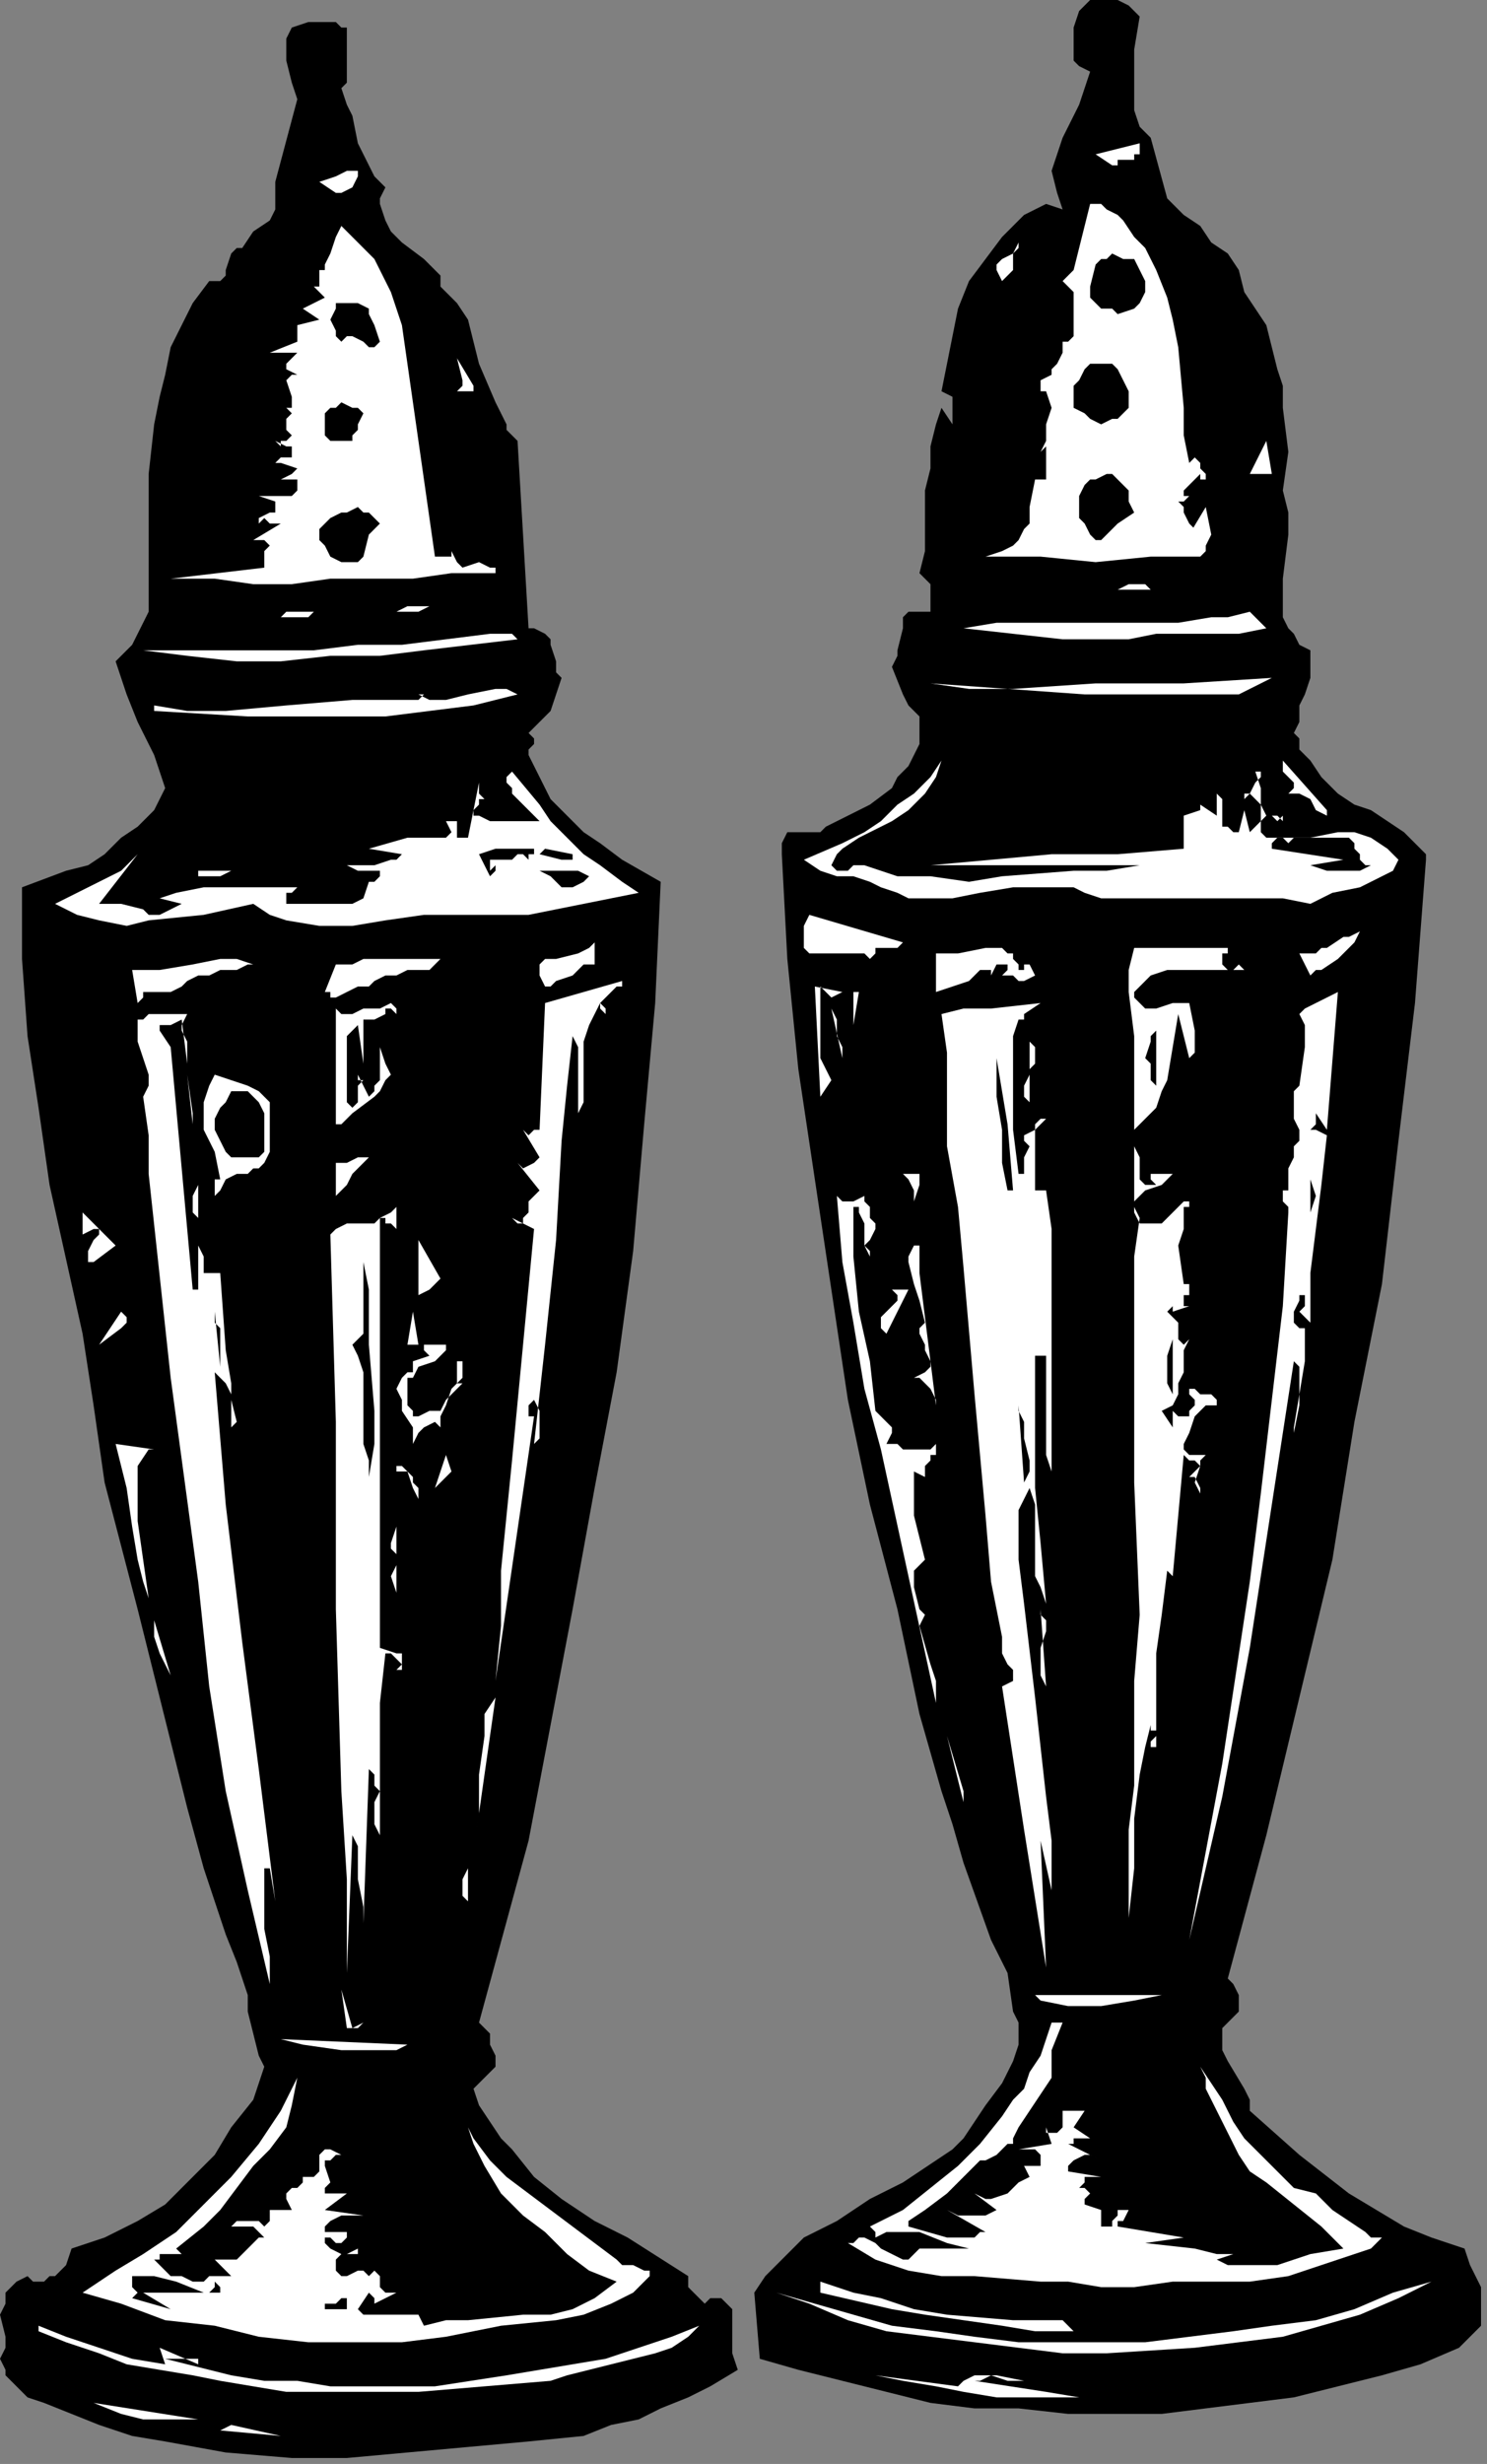 <?xml version="1.0" encoding="UTF-8" standalone="no"?>
<svg
   xmlns:dc="http://purl.org/dc/elements/1.1/"
   xmlns:cc="http://creativecommons.org/ns#"
   xmlns:rdf="http://www.w3.org/1999/02/22-rdf-syntax-ns#"
   xmlns:svg="http://www.w3.org/2000/svg"
   xmlns="http://www.w3.org/2000/svg"
   xmlns:sodipodi="http://sodipodi.sourceforge.net/DTD/sodipodi-0.dtd"
   xmlns:inkscape="http://www.inkscape.org/namespaces/inkscape"
   version="1.0"
   width="57.079mm"
   height="94.544mm"
   id="svg204"
   sodipodi:docname="AG000294.WMF">
  <rect width="100%" height="100%" fill="#808080" stroke="none"/>
  <sodipodi:namedview
     pagecolor="#ffffff"
     bordercolor="#666666"
     borderopacity="1"
     objecttolerance="10"
     gridtolerance="10"
     guidetolerance="10"
     inkscape:pageopacity="0"
     inkscape:pageshadow="2"
     inkscape:window-width="640"
     inkscape:window-height="480"
     id="namedview206" />
  <defs
     id="defs6">
    <clipPath
       clipPathUnits="userSpaceOnUse"
       id="clipWmfPath1">
      <path
         d="M 0,0 L 215.667,0 L 215.667,357.267 L 0,357.267 z"
         id="path2" />
    </clipPath>
    <pattern
       id="WMFhbasepattern"
       patternUnits="userSpaceOnUse"
       width="6"
       height="6"
       x="0"
       y="0" />
  </defs>
  <path
     style="fill:#000000;fill-rule:nonzero;fill-opacity:1;stroke:none;"
     clip-path="url(#clipWmfPath1)"
     d="  M 165.344,2.398   L 164.546,7.193   L 164.546,11.989   L 164.546,14.387   L 164.546,15.985   L 165.344,18.383   L 166.942,19.981   L 169.338,28.773   L 171.735,31.171   L 174.131,32.769   L 175.728,35.167   L 178.125,36.766   L 179.722,39.163   L 180.521,42.36   L 183.716,47.156   L 185.314,53.55   L 186.112,55.948   L 186.112,59.145   L 186.911,65.539   L 186.112,71.134   L 186.911,74.331   L 186.911,77.528   L 186.112,83.922   L 186.112,87.119   L 186.112,87.918   L 186.112,89.516   L 186.911,91.115   L 187.71,91.914   L 188.509,93.513   L 190.106,94.312   L 190.106,96.71   L 190.106,98.308   L 189.307,100.706   L 188.509,102.305   L 188.509,104.702   L 187.71,106.301   L 188.509,107.1   L 188.509,108.699   L 189.307,109.498   L 190.106,110.297   L 191.704,112.695   L 194.1,115.093   L 196.496,116.691   L 198.893,117.49   L 203.685,120.687   L 205.283,122.286   L 206.081,123.085   L 206.88,123.884   L 206.88,124.684   L 205.283,145.464   L 202.886,165.446   L 200.49,186.226   L 196.496,206.208   L 193.301,226.189   L 188.509,246.17   L 183.716,266.152   L 178.125,286.932   L 178.923,287.732   L 179.722,289.33   L 179.722,290.129   L 179.722,290.929   L 179.722,291.728   L 178.923,292.527   L 178.125,293.326   L 177.326,294.126   L 177.326,294.925   L 177.326,295.724   L 177.326,296.523   L 177.326,297.323   L 178.125,298.921   L 180.521,302.917   L 181.32,304.516   L 181.32,306.114   L 188.509,312.508   L 195.698,318.103   L 199.691,320.501   L 203.685,322.899   L 207.679,324.497   L 212.472,326.096   L 213.27,328.494   L 214.069,330.092   L 214.868,331.691   L 214.868,333.289   L 214.868,335.687   L 214.868,337.285   L 214.069,338.085   L 213.27,338.884   L 211.673,340.482   L 206.081,342.88   L 200.49,344.479   L 194.1,346.077   L 187.71,347.676   L 181.32,348.475   L 174.93,349.274   L 168.54,350.073   L 161.351,350.073   L 154.96,350.073   L 147.772,349.274   L 141.381,349.274   L 134.991,348.475   L 128.601,346.876   L 122.211,345.278   L 115.821,343.679   L 110.23,342.081   L 109.431,332.49   L 111.028,330.092   L 112.626,328.494   L 114.223,326.895   L 116.62,324.497   L 121.412,322.099   L 126.205,318.902   L 130.998,316.505   L 135.79,313.308   L 138.186,311.709   L 139.784,310.111   L 141.381,307.713   L 142.979,305.315   L 145.375,302.118   L 146.174,300.52   L 146.973,298.921   L 147.772,296.523   L 147.772,294.925   L 147.772,293.326   L 146.973,291.728   L 146.174,286.133   L 143.778,281.338   L 139.784,270.148   L 138.186,264.553   L 136.589,259.758   L 134.991,254.163   L 133.394,248.568   L 130.199,233.382   L 126.205,218.196   L 123.01,203.011   L 120.614,187.025   L 118.217,171.04   L 115.821,155.055   L 114.223,139.07   L 113.425,123.884   L 113.425,123.085   L 113.425,122.286   L 114.223,120.687   L 115.821,120.687   L 117.419,120.687   L 119.016,120.687   L 119.815,119.888   L 123.01,118.29   L 126.205,116.691   L 129.4,114.293   L 130.199,112.695   L 131.796,111.096   L 132.595,109.498   L 133.394,107.899   L 133.394,106.301   L 133.394,103.903   L 131.796,102.305   L 130.998,100.706   L 129.4,96.71   L 130.199,95.111   L 130.199,94.312   L 130.998,91.115   L 130.998,89.516   L 131.796,88.717   L 132.595,88.717   L 134.991,88.717   L 134.991,87.119   L 134.991,85.52   L 134.991,84.721   L 134.193,83.922   L 133.394,83.122   L 134.193,79.925   L 134.193,77.528   L 134.193,71.134   L 134.991,67.937   L 134.991,64.74   L 135.79,61.543   L 136.589,59.145   L 138.186,61.543   L 138.186,61.543   L 138.186,59.944   L 138.186,57.546   L 136.589,56.747   L 137.388,52.751   L 138.186,48.755   L 138.985,44.758   L 140.583,40.762   L 142.979,37.565   L 145.375,34.368   L 146.973,32.769   L 148.57,31.171   L 150.168,30.372   L 151.765,29.572   L 154.162,30.372   L 153.363,27.974   L 152.564,24.777   L 153.363,22.379   L 154.162,19.981   L 156.558,15.186   L 157.357,12.788   L 158.156,10.39   L 156.558,9.591   L 155.759,8.792   L 155.759,7.193   L 155.759,6.394   L 155.759,3.996   L 156.558,1.599   L 157.357,0.799   L 158.156,0   L 159.753,0   L 160.552,0   L 162.149,0   L 163.747,0.799   L 164.546,1.599   L 165.344,2.398  z "
     id="path8" />
  <path
     style="fill:#ffffff;fill-rule:nonzero;fill-opacity:1;stroke:none;"
     clip-path="url(#clipWmfPath1)"
     d="  M 161.351,23.978   L 158.954,22.379   L 165.344,20.781   L 165.344,21.58   L 165.344,22.379   L 164.546,22.379   L 164.546,23.178   L 162.948,23.178   L 162.149,23.178   L 162.149,23.978   L 161.351,23.978  z "
     id="path10" />
  <path
     style="fill:#ffffff;fill-rule:nonzero;fill-opacity:1;stroke:none;"
     clip-path="url(#clipWmfPath1)"
     d="  M 166.143,35.966   L 167.741,39.163   L 169.338,43.16   L 170.137,46.357   L 170.936,50.353   L 171.735,59.145   L 171.735,63.141   L 172.533,67.137   L 173.332,66.338   L 173.332,66.338   L 174.131,67.137   L 174.131,67.937   L 174.93,68.736   L 174.93,69.535   L 174.131,69.535   L 174.131,68.736   L 173.332,69.535   L 173.332,69.535   L 172.533,70.334   L 171.735,71.134   L 171.735,71.933   L 172.533,71.933   L 171.735,72.732   L 170.936,72.732   L 171.735,73.531   L 171.735,74.331   L 172.533,75.929   L 173.332,76.728   L 173.332,76.728   L 172.533,77.528   L 174.93,73.531   L 175.728,77.528   L 174.93,79.126   L 174.93,79.925   L 174.131,80.725   L 166.942,80.725   L 158.954,81.524   L 150.967,80.725   L 142.979,80.725   L 145.375,79.925   L 146.973,79.126   L 147.772,78.327   L 148.57,76.728   L 149.369,75.929   L 149.369,73.531   L 150.168,69.535   L 151.765,69.535   L 151.765,64.74   L 150.967,65.539   L 151.765,63.94   L 151.765,61.543   L 152.564,59.145   L 151.765,56.747   L 150.967,56.747   L 150.967,55.948   L 150.967,55.149   L 152.564,54.349   L 152.564,53.55   L 153.363,52.751   L 154.162,51.152   L 154.162,49.554   L 154.96,49.554   L 155.759,48.755   L 155.759,47.955   L 155.759,47.156   L 155.759,42.36   L 154.162,40.762   L 155.759,39.163   L 156.558,35.966   L 158.156,29.572   L 159.753,29.572   L 160.552,30.372   L 162.149,31.171   L 162.948,31.97   L 164.546,34.368   L 166.143,35.966  z "
     id="path12" />
  <path
     style="fill:#ffffff;fill-rule:nonzero;fill-opacity:1;stroke:none;"
     clip-path="url(#clipWmfPath1)"
     d="  M 145.375,40.762   L 144.577,39.163   L 144.577,38.364   L 145.375,37.565   L 146.973,36.766   L 147.772,35.167   L 147.772,35.966   L 146.973,36.766   L 146.973,38.364   L 146.973,38.364   L 146.973,39.163   L 146.174,39.963   L 145.375,40.762  z "
     id="path14" />
  <path
     style="fill:#000000;fill-rule:nonzero;fill-opacity:1;stroke:none;"
     clip-path="url(#clipWmfPath1)"
     d="  M 166.143,40.762   L 166.143,42.36   L 165.344,43.959   L 164.546,44.758   L 164.546,44.758   L 162.149,45.557   L 161.351,44.758   L 159.753,44.758   L 158.954,43.959   L 158.156,43.16   L 158.156,42.36   L 158.156,41.561   L 158.954,38.364   L 159.753,37.565   L 160.552,37.565   L 161.351,36.766   L 162.948,37.565   L 164.546,37.565   L 165.344,39.163   L 166.143,40.762  z "
     id="path16" />
  <path
     style="fill:#000000;fill-rule:nonzero;fill-opacity:1;stroke:none;"
     clip-path="url(#clipWmfPath1)"
     d="  M 163.747,56.747   L 163.747,59.145   L 162.948,59.944   L 162.149,60.743   L 161.351,60.743   L 159.753,61.543   L 158.156,60.743   L 157.357,59.944   L 155.759,59.145   L 155.759,57.546   L 155.759,56.747   L 155.759,55.948   L 156.558,55.149   L 157.357,53.55   L 158.156,52.751   L 159.753,52.751   L 160.552,52.751   L 161.351,52.751   L 162.149,53.55   L 162.948,55.149   L 163.747,56.747  z "
     id="path18" />
  <path
     style="fill:#ffffff;fill-rule:nonzero;fill-opacity:1;stroke:none;"
     clip-path="url(#clipWmfPath1)"
     d="  M 181.32,68.736   L 183.716,63.94   L 184.515,68.736   L 181.32,68.736  z "
     id="path20" />
  <path
     style="fill:#000000;fill-rule:nonzero;fill-opacity:1;stroke:none;"
     clip-path="url(#clipWmfPath1)"
     d="  M 164.546,74.331   L 162.149,75.929   L 160.552,77.528   L 159.753,78.327   L 158.954,78.327   L 158.156,77.528   L 157.357,75.929   L 156.558,75.13   L 156.558,73.531   L 156.558,72.732   L 156.558,71.933   L 157.357,70.334   L 158.156,69.535   L 158.954,69.535   L 160.552,68.736   L 161.351,68.736   L 162.149,69.535   L 162.948,70.334   L 163.747,71.134   L 163.747,72.732   L 164.546,74.331  z "
     id="path22" />
  <path
     style="fill:#ffffff;fill-rule:nonzero;fill-opacity:1;stroke:none;"
     clip-path="url(#clipWmfPath1)"
     d="  M 166.942,85.52   L 166.143,85.52   L 164.546,85.52   L 161.351,85.52   L 161.351,85.52   L 162.149,85.52   L 163.747,84.721   L 164.546,84.721   L 165.344,84.721   L 166.143,84.721   L 166.942,85.52  z "
     id="path24" />
  <path
     style="fill:#ffffff;fill-rule:nonzero;fill-opacity:1;stroke:none;"
     clip-path="url(#clipWmfPath1)"
     d="  M 183.716,91.115   L 179.722,91.914   L 175.728,91.914   L 167.741,91.914   L 163.747,92.713   L 160.552,92.713   L 154.162,92.713   L 146.973,91.914   L 139.784,91.115   L 144.577,90.316   L 150.168,90.316   L 160.552,90.316   L 170.936,90.316   L 175.728,89.516   L 178.125,89.516   L 181.32,88.717   L 183.716,91.115  z "
     id="path26" />
  <path
     style="fill:#ffffff;fill-rule:nonzero;fill-opacity:1;stroke:none;"
     clip-path="url(#clipWmfPath1)"
     d="  M 179.722,100.706   L 168.54,100.706   L 157.357,100.706   L 146.174,99.907   L 134.991,99.108   L 140.583,99.907   L 146.973,99.907   L 158.954,99.108   L 171.735,99.108   L 184.515,98.308   L 179.722,100.706  z "
     id="path28" />
  <path
     style="fill:#ffffff;fill-rule:nonzero;fill-opacity:1;stroke:none;"
     clip-path="url(#clipWmfPath1)"
     d="  M 136.589,110.297   L 135.79,112.695   L 134.193,115.093   L 131.796,117.49   L 129.4,119.089   L 124.607,121.487   L 122.211,123.085   L 121.412,123.884   L 120.614,125.483   L 121.412,126.282   L 121.412,126.282   L 123.01,126.282   L 123.809,125.483   L 124.607,125.483   L 125.406,125.483   L 130.199,127.081   L 134.991,127.081   L 140.583,127.881   L 145.375,127.081   L 155.759,126.282   L 160.552,126.282   L 165.344,125.483   L 158.156,125.483   L 150.168,125.483   L 142.979,125.483   L 134.991,125.483   L 143.778,124.684   L 152.564,123.884   L 162.149,123.884   L 171.735,123.085   L 171.735,121.487   L 150.967,121.487   L 171.735,121.487   L 171.735,118.29   L 174.131,117.49   L 174.131,116.691   L 176.527,118.29   L 176.527,117.49   L 176.527,116.691   L 176.527,115.093   L 177.326,115.892   L 177.326,116.691   L 177.326,119.089   L 177.326,119.888   L 178.125,119.888   L 178.923,120.687   L 179.722,120.687   L 180.521,117.49   L 181.32,120.687   L 182.119,119.888   L 182.917,119.089   L 182.917,116.691   L 182.119,115.892   L 181.32,115.093   L 180.521,115.093   L 180.521,115.093   L 180.521,115.892   L 180.521,115.892   L 181.32,115.093   L 182.119,113.494   L 182.917,112.695   L 182.917,111.896   L 182.119,111.896   L 182.917,114.293   L 182.917,116.691   L 183.716,118.29   L 184.515,118.29   L 185.314,119.089   L 186.112,118.29   L 186.112,119.089   L 186.112,119.089   L 185.314,118.29   L 184.515,118.29   L 183.716,118.29   L 183.716,118.29   L 182.917,119.089   L 182.917,119.089   L 182.917,119.888   L 182.917,120.687   L 183.716,121.487   L 184.515,121.487   L 187.71,121.487   L 190.106,121.487   L 194.1,120.687   L 196.496,120.687   L 198.893,121.487   L 201.289,123.085   L 202.886,124.684   L 202.088,126.282   L 200.49,127.081   L 198.893,127.881   L 197.295,128.68   L 193.301,129.479   L 191.704,130.278   L 190.106,131.078   L 186.112,130.278   L 182.119,130.278   L 174.93,130.278   L 166.942,130.278   L 159.753,130.278   L 157.357,129.479   L 155.759,128.68   L 153.363,128.68   L 150.967,128.68   L 146.973,128.68   L 142.18,129.479   L 138.186,130.278   L 134.193,130.278   L 131.796,130.278   L 130.199,129.479   L 127.802,128.68   L 126.205,127.881   L 123.809,127.081   L 121.412,127.081   L 119.016,126.282   L 116.62,124.684   L 122.211,122.286   L 125.406,120.687   L 127.802,119.089   L 130.199,116.691   L 132.595,115.093   L 134.991,112.695   L 136.589,110.297  z "
     id="path30" />
  <path
     style="fill:#ffffff;fill-rule:nonzero;fill-opacity:1;stroke:none;"
     clip-path="url(#clipWmfPath1)"
     d="  M 192.502,118.29   L 190.905,117.49   L 190.106,115.892   L 188.509,115.093   L 187.71,115.093   L 186.911,115.093   L 187.71,114.293   L 187.71,113.494   L 187.71,113.494   L 186.911,112.695   L 186.112,111.896   L 186.112,111.096   L 186.112,110.297   L 192.502,117.49   L 192.502,118.29  z "
     id="path32" />
  <path
     style="fill:#000000;fill-rule:nonzero;fill-opacity:1;stroke:none;"
     clip-path="url(#clipWmfPath1)"
     d="  M 195.698,121.487   L 196.496,122.286   L 196.496,123.085   L 197.295,123.884   L 197.295,124.684   L 197.295,124.684   L 198.094,125.483   L 198.893,125.483   L 197.295,126.282   L 194.899,126.282   L 192.502,126.282   L 190.106,125.483   L 194.899,124.684   L 184.515,123.085   L 184.515,122.286   L 185.314,121.487   L 186.112,121.487   L 186.911,122.286   L 187.71,121.487   L 195.698,121.487  z "
     id="path34" />
  <path
     style="fill:#ffffff;fill-rule:nonzero;fill-opacity:1;stroke:none;"
     clip-path="url(#clipWmfPath1)"
     d="  M 130.998,136.672   L 130.199,137.472   L 129.4,137.472   L 127.802,137.472   L 127.802,137.472   L 127.004,137.472   L 127.004,138.271   L 126.205,139.07   L 126.205,139.07   L 125.406,138.271   L 123.809,138.271   L 119.815,138.271   L 117.419,138.271   L 116.62,137.472   L 116.62,136.672   L 116.62,135.873   L 116.62,134.275   L 117.419,132.676   L 130.998,136.672  z "
     id="path36" />
  <path
     style="fill:#ffffff;fill-rule:nonzero;fill-opacity:1;stroke:none;"
     clip-path="url(#clipWmfPath1)"
     d="  M 197.295,135.074   L 196.496,136.672   L 195.698,137.472   L 194.899,138.271   L 194.1,139.07   L 191.704,140.669   L 190.905,140.669   L 190.106,141.468   L 188.509,138.271   L 190.106,138.271   L 190.905,138.271   L 191.704,137.472   L 192.502,137.472   L 194.899,135.873   L 195.698,135.873   L 197.295,135.074  z "
     id="path38" />
  <path
     style="fill:#ffffff;fill-rule:nonzero;fill-opacity:1;stroke:none;"
     clip-path="url(#clipWmfPath1)"
     d="  M 178.125,137.472   L 178.125,137.472   L 178.125,138.271   L 177.326,138.271   L 177.326,139.07   L 177.326,139.07   L 177.326,139.869   L 178.125,140.669   L 178.125,140.669   L 178.923,140.669   L 179.722,139.869   L 180.521,140.669   L 180.521,140.669   L 176.527,140.669   L 170.936,140.669   L 169.338,140.669   L 166.942,141.468   L 166.143,142.267   L 165.344,143.067   L 164.546,143.866   L 164.546,144.665   L 165.344,145.464   L 166.143,146.264   L 166.942,146.264   L 167.741,146.264   L 170.137,145.464   L 170.936,145.464   L 172.533,145.464   L 173.332,149.461   L 173.332,151.059   L 173.332,151.858   L 173.332,152.658   L 172.533,153.457   L 170.936,147.063   L 170.137,151.858   L 169.338,156.654   L 168.54,158.252   L 167.741,160.65   L 166.143,162.249   L 164.546,163.847   L 164.546,160.65   L 164.546,157.453   L 164.546,150.26   L 163.747,143.866   L 163.747,140.669   L 164.546,137.472   L 167.741,137.472   L 171.735,137.472   L 178.125,137.472  z "
     id="path40" />
  <path
     style="fill:#ffffff;fill-rule:nonzero;fill-opacity:1;stroke:none;"
     clip-path="url(#clipWmfPath1)"
     d="  M 147.772,141.468   L 147.772,141.468   L 147.772,140.669   L 148.57,140.669   L 148.57,139.869   L 149.369,139.869   L 150.168,141.468   L 148.57,142.267   L 147.772,142.267   L 146.973,141.468   L 145.375,141.468   L 146.174,140.669   L 146.174,139.869   L 145.375,139.869   L 145.375,139.869   L 144.577,139.869   L 143.778,141.468   L 143.778,140.669   L 142.979,140.669   L 142.18,140.669   L 140.583,142.267   L 135.79,143.866   L 135.79,138.271   L 137.388,138.271   L 138.985,138.271   L 142.979,137.472   L 145.375,137.472   L 146.174,138.271   L 146.973,138.271   L 146.973,139.07   L 147.772,139.869   L 147.772,141.468  z "
     id="path42" />
  <path
     style="fill:#ffffff;fill-rule:nonzero;fill-opacity:1;stroke:none;"
     clip-path="url(#clipWmfPath1)"
     d="  M 120.614,144.665   L 119.016,143.067   L 119.016,144.665   L 119.016,147.063   L 119.016,150.26   L 119.016,153.457   L 120.614,156.654   L 119.016,159.052   L 118.217,143.067   L 122.211,143.866   L 120.614,144.665  z "
     id="path44" />
  <path
     style="fill:#ffffff;fill-rule:nonzero;fill-opacity:1;stroke:none;"
     clip-path="url(#clipWmfPath1)"
     d="  M 123.809,148.661   L 123.809,143.866   L 124.607,143.866   L 123.809,148.661  z "
     id="path46" />
  <path
     style="fill:#ffffff;fill-rule:nonzero;fill-opacity:1;stroke:none;"
     clip-path="url(#clipWmfPath1)"
     d="  M 192.502,163.847   L 190.905,161.449   L 190.905,163.048   L 190.106,163.847   L 190.905,163.847   L 192.502,164.646   L 191.704,171.84   L 190.905,178.234   L 190.106,184.628   L 190.106,187.825   L 190.106,191.821   L 189.307,191.022   L 188.509,190.223   L 188.509,190.223   L 189.307,189.423   L 189.307,188.624   L 189.307,187.825   L 188.509,187.825   L 188.509,188.624   L 187.71,190.223   L 187.71,191.821   L 188.509,192.62   L 189.307,192.62   L 189.307,195.018   L 189.307,197.416   L 188.509,202.211   L 187.71,207.007   L 187.71,209.405   L 187.71,210.204   L 187.71,211.003   L 187.71,209.405   L 187.71,207.806   L 188.509,203.81   L 188.509,202.211   L 188.509,199.814   L 188.509,198.215   L 187.71,197.416   L 184.515,218.196   L 181.32,238.977   L 177.326,260.557   L 174.93,270.947   L 172.533,281.338   L 177.326,255.761   L 181.32,229.386   L 182.917,216.598   L 184.515,203.011   L 186.112,189.423   L 186.911,175.836   L 186.911,175.037   L 186.112,174.237   L 186.112,172.639   L 186.112,172.639   L 186.911,172.639   L 186.911,170.241   L 186.911,169.442   L 187.71,167.843   L 187.71,166.245   L 188.509,165.446   L 188.509,163.847   L 187.71,162.249   L 187.71,159.851   L 187.71,158.252   L 187.71,158.252   L 188.509,157.453   L 189.307,151.858   L 189.307,149.461   L 189.307,148.661   L 188.509,147.063   L 189.307,146.264   L 189.307,146.264   L 190.905,145.464   L 192.502,144.665   L 194.1,143.866   L 192.502,163.847  z "
     id="path48" />
  <path
     style="fill:#ffffff;fill-rule:nonzero;fill-opacity:1;stroke:none;"
     clip-path="url(#clipWmfPath1)"
     d="  M 150.967,145.464   L 148.57,147.063   L 148.57,147.862   L 147.772,147.862   L 147.772,148.661   L 147.772,149.461   L 147.772,149.461   L 147.772,149.461   L 147.772,148.661   L 147.772,147.862   L 147.772,147.862   L 146.973,150.26   L 146.973,152.658   L 146.973,158.252   L 146.973,163.847   L 147.772,170.241   L 147.772,170.241   L 148.57,170.241   L 148.57,168.643   L 148.57,167.843   L 149.369,166.245   L 148.57,165.446   L 148.57,165.446   L 148.57,164.646   L 148.57,164.646   L 150.168,163.847   L 150.168,163.048   L 150.967,162.249   L 151.765,162.249   L 150.967,163.048   L 150.168,163.847   L 150.168,165.446   L 150.168,167.044   L 150.168,169.442   L 150.168,171.04   L 150.168,171.84   L 150.168,172.639   L 151.765,172.639   L 152.564,178.234   L 152.564,183.029   L 152.564,193.42   L 152.564,203.81   L 152.564,214.999   L 152.564,213.401   L 151.765,211.003   L 151.765,206.208   L 151.765,200.613   L 151.765,196.617   L 150.967,196.617   L 150.168,196.617   L 150.168,197.416   L 150.168,199.014   L 150.168,199.814   L 150.168,215.799   L 150.967,223.791   L 151.765,232.583   L 150.967,230.185   L 150.168,228.587   L 150.168,224.59   L 150.168,220.594   L 150.168,218.196   L 149.369,215.799   L 147.772,218.996   L 147.772,226.189   L 148.57,232.583   L 150.168,246.17   L 151.765,260.557   L 152.564,266.951   L 152.564,274.144   L 150.967,266.951   L 151.765,285.334   L 148.57,265.352   L 146.973,254.962   L 145.375,244.572   L 146.973,243.773   L 146.973,242.973   L 146.973,242.174   L 146.174,241.375   L 145.375,239.776   L 145.375,238.977   L 145.375,238.178   L 145.375,237.379   L 143.778,229.386   L 142.979,219.795   L 141.381,202.211   L 139.784,183.828   L 138.985,175.037   L 137.388,166.245   L 137.388,162.249   L 137.388,157.453   L 137.388,152.658   L 136.589,147.063   L 139.784,146.264   L 143.778,146.264   L 150.967,145.464  z "
     id="path50" />
  <path
     style="fill:#ffffff;fill-rule:nonzero;fill-opacity:1;stroke:none;"
     clip-path="url(#clipWmfPath1)"
     d="  M 122.211,153.457   L 120.614,146.264   L 121.412,147.862   L 121.412,150.26   L 122.211,151.858   L 122.211,153.457  z "
     id="path52" />
  <path
     style="fill:#000000;fill-rule:nonzero;fill-opacity:1;stroke:none;"
     clip-path="url(#clipWmfPath1)"
     d="  M 167.741,157.453   L 166.942,156.654   L 166.942,155.855   L 166.942,154.256   L 166.143,153.457   L 166.942,151.059   L 166.942,150.26   L 167.741,149.461   L 167.741,157.453  z "
     id="path54" />
  <path
     style="fill:#ffffff;fill-rule:nonzero;fill-opacity:1;stroke:none;"
     clip-path="url(#clipWmfPath1)"
     d="  M 149.369,159.851   L 149.369,151.059   L 150.168,151.858   L 150.168,152.658   L 150.168,154.256   L 149.369,155.055   L 149.369,155.855   L 148.57,157.453   L 148.57,159.052   L 149.369,159.851  z "
     id="path56" />
  <path
     style="fill:#000000;fill-rule:nonzero;fill-opacity:1;stroke:none;"
     clip-path="url(#clipWmfPath1)"
     d="  M 146.973,172.639   L 146.174,172.639   L 145.375,168.643   L 145.375,163.847   L 144.577,159.052   L 144.577,155.855   L 144.577,153.457   L 146.174,163.048   L 146.973,172.639  z "
     id="path58" />
  <path
     style="fill:#ffffff;fill-rule:nonzero;fill-opacity:1;stroke:none;"
     clip-path="url(#clipWmfPath1)"
     d="  M 167.741,171.84   L 166.942,171.04   L 166.942,170.241   L 167.741,170.241   L 168.54,170.241   L 170.137,170.241   L 169.338,171.04   L 168.54,171.84   L 166.143,172.639   L 165.344,173.438   L 164.546,174.237   L 164.546,175.836   L 165.344,177.434   L 166.143,177.434   L 167.741,177.434   L 168.54,177.434   L 169.338,176.635   L 170.936,175.037   L 171.735,174.237   L 172.533,174.237   L 172.533,174.237   L 172.533,175.037   L 171.735,175.037   L 171.735,178.234   L 170.936,180.631   L 171.735,186.226   L 172.533,186.226   L 172.533,187.825   L 172.533,187.825   L 171.735,187.825   L 171.735,187.825   L 171.735,187.825   L 171.735,189.423   L 172.533,189.423   L 170.137,190.223   L 170.137,190.223   L 170.137,189.423   L 169.338,190.223   L 170.137,191.022   L 170.936,191.821   L 170.936,191.821   L 170.936,192.62   L 170.936,193.42   L 170.936,194.219   L 171.735,195.018   L 174.131,192.62   L 172.533,194.219   L 171.735,195.817   L 171.735,197.416   L 171.735,199.014   L 170.936,200.613   L 170.936,202.211   L 170.137,203.81   L 168.54,204.609   L 170.137,207.007   L 170.137,207.007   L 170.137,206.208   L 170.137,204.609   L 170.936,205.408   L 170.936,205.408   L 171.735,205.408   L 172.533,205.408   L 172.533,204.609   L 173.332,203.81   L 173.332,203.81   L 173.332,203.011   L 172.533,202.211   L 172.533,201.412   L 172.533,201.412   L 173.332,201.412   L 174.131,202.211   L 175.728,202.211   L 176.527,203.011   L 176.527,203.011   L 176.527,203.81   L 175.728,203.81   L 174.93,203.81   L 174.131,204.609   L 173.332,205.408   L 172.533,207.806   L 171.735,209.405   L 171.735,210.204   L 172.533,211.003   L 174.131,211.003   L 175.728,211.003   L 176.527,211.003   L 175.728,211.003   L 174.93,211.003   L 174.131,211.802   L 174.131,212.602   L 173.332,214.999   L 174.131,216.598   L 174.131,215.799   L 174.131,215.799   L 173.332,214.2   L 173.332,214.2   L 172.533,214.2   L 173.332,213.401   L 174.131,212.602   L 173.332,211.802   L 172.533,211.802   L 171.735,211.003   L 170.137,228.587   L 169.338,227.787   L 168.54,234.182   L 167.741,239.776   L 167.741,246.17   L 167.741,250.167   L 167.741,253.364   L 166.942,253.364   L 166.942,252.564   L 167.741,251.765   L 167.741,250.966   L 167.741,250.966   L 166.942,250.966   L 166.942,250.167   L 166.143,253.364   L 165.344,257.36   L 164.546,263.754   L 164.546,270.947   L 163.747,278.14   L 163.747,271.746   L 163.747,265.352   L 164.546,258.958   L 164.546,252.564   L 164.546,243.773   L 165.344,234.182   L 164.546,214.999   L 164.546,195.018   L 164.546,185.427   L 164.546,182.23   L 165.344,176.635   L 164.546,175.037   L 164.546,174.237   L 164.546,171.04   L 164.546,168.643   L 164.546,166.245   L 164.546,166.245   L 165.344,167.843   L 165.344,170.241   L 165.344,171.04   L 166.143,171.84   L 166.143,171.84   L 167.741,171.84  z "
     id="path60" />
  <path
     style="fill:#ffffff;fill-rule:nonzero;fill-opacity:1;stroke:none;"
     clip-path="url(#clipWmfPath1)"
     d="  M 154.96,174.237   L 154.96,168.643   L 154.96,174.237   L 154.96,174.237  z "
     id="path62" />
  <path
     style="fill:#ffffff;fill-rule:nonzero;fill-opacity:1;stroke:none;"
     clip-path="url(#clipWmfPath1)"
     d="  M 133.394,175.836   L 132.595,175.037   L 132.595,174.237   L 132.595,172.639   L 131.796,171.04   L 131.796,171.04   L 130.998,170.241   L 132.595,170.241   L 133.394,170.241   L 133.394,171.04   L 133.394,171.84   L 132.595,174.237   L 132.595,175.037   L 132.595,175.037   L 133.394,175.836  z "
     id="path64" />
  <path
     style="fill:#000000;fill-rule:nonzero;fill-opacity:1;stroke:none;"
     clip-path="url(#clipWmfPath1)"
     d="  M 190.106,180.631   L 190.106,176.635   L 190.106,173.438   L 190.106,171.04   L 190.905,173.438   L 190.106,175.836   L 190.106,180.631  z "
     id="path66" />
  <path
     style="fill:#ffffff;fill-rule:nonzero;fill-opacity:1;stroke:none;"
     clip-path="url(#clipWmfPath1)"
     d="  M 125.406,180.631   L 126.205,182.23   L 126.205,181.431   L 125.406,180.631   L 125.406,178.234   L 125.406,177.434   L 124.607,175.836   L 124.607,175.037   L 123.809,175.037   L 123.809,182.23   L 124.607,190.223   L 126.205,197.416   L 127.004,204.609   L 127.802,205.408   L 128.601,206.208   L 129.4,207.007   L 129.4,207.806   L 128.601,209.405   L 130.199,209.405   L 130.998,210.204   L 133.394,210.204   L 134.193,210.204   L 134.991,210.204   L 135.79,209.405   L 135.79,208.605   L 135.79,211.003   L 134.991,211.003   L 134.991,211.802   L 134.193,212.602   L 134.193,213.401   L 134.193,214.2   L 132.595,213.401   L 132.595,216.598   L 132.595,219.795   L 133.394,222.992   L 134.193,226.189   L 133.394,226.988   L 132.595,227.787   L 132.595,229.386   L 132.595,230.185   L 133.394,233.382   L 134.193,234.182   L 133.394,235.78   L 134.991,241.375   L 135.79,243.773   L 135.79,244.572   L 135.79,246.97   L 131.796,228.587   L 127.802,210.204   L 125.406,201.412   L 123.809,191.821   L 122.211,183.029   L 121.412,173.438   L 122.211,174.237   L 123.809,174.237   L 125.406,173.438   L 126.205,172.639   L 125.406,173.438   L 125.406,174.237   L 126.205,175.037   L 126.205,176.635   L 127.004,177.434   L 127.004,178.234   L 126.205,179.832   L 125.406,180.631  z "
     id="path68" />
  <path
     style="fill:#ffffff;fill-rule:nonzero;fill-opacity:1;stroke:none;"
     clip-path="url(#clipWmfPath1)"
     d="  M 133.394,184.628   L 135.79,203.81   L 135.79,203.011   L 134.991,201.412   L 133.394,199.814   L 132.595,199.814   L 134.193,199.014   L 134.991,198.215   L 134.991,197.416   L 134.193,195.817   L 134.193,195.018   L 133.394,193.42   L 133.394,192.62   L 134.193,191.821   L 133.394,188.624   L 132.595,186.226   L 131.796,183.029   L 131.796,182.23   L 132.595,180.631   L 132.595,180.631   L 133.394,180.631   L 133.394,182.23   L 133.394,183.828   L 133.394,184.628  z "
     id="path70" />
  <path
     style="fill:#ffffff;fill-rule:nonzero;fill-opacity:1;stroke:none;"
     clip-path="url(#clipWmfPath1)"
     d="  M 154.162,180.631   L 154.96,187.025   L 154.162,180.631  z "
     id="path72" />
  <path
     style="fill:#ffffff;fill-rule:nonzero;fill-opacity:1;stroke:none;"
     clip-path="url(#clipWmfPath1)"
     d="  M 128.601,193.42   L 127.802,192.62   L 127.802,191.821   L 127.802,191.022   L 128.601,190.223   L 129.4,189.423   L 130.199,188.624   L 130.199,187.825   L 129.4,187.025   L 131.796,187.025   L 128.601,193.42  z "
     id="path74" />
  <path
     style="fill:#000000;fill-rule:nonzero;fill-opacity:1;stroke:none;"
     clip-path="url(#clipWmfPath1)"
     d="  M 170.137,202.211   L 169.338,200.613   L 169.338,199.014   L 169.338,198.215   L 169.338,196.617   L 170.137,194.219   L 170.137,193.42   L 170.137,193.42   L 170.137,192.62   L 170.137,202.211  z "
     id="path76" />
  <path
     style="fill:#000000;fill-rule:nonzero;fill-opacity:1;stroke:none;"
     clip-path="url(#clipWmfPath1)"
     d="  M 148.57,214.999   L 147.772,203.81   L 147.772,204.609   L 148.57,206.208   L 148.57,208.605   L 149.369,211.802   L 149.369,213.401   L 148.57,214.999  z "
     id="path78" />
  <path
     style="fill:#ffffff;fill-rule:nonzero;fill-opacity:1;stroke:none;"
     clip-path="url(#clipWmfPath1)"
     d="  M 151.765,244.572   L 150.967,242.973   L 150.967,242.174   L 150.967,240.576   L 150.967,238.977   L 151.765,236.579   L 151.765,234.981   L 150.967,234.182   L 150.967,233.382   L 151.765,244.572  z "
     id="path80" />
  <path
     style="fill:#ffffff;fill-rule:nonzero;fill-opacity:1;stroke:none;"
     clip-path="url(#clipWmfPath1)"
     d="  M 139.784,261.356   L 137.388,251.765   L 139.784,259.758   L 139.784,261.356  z "
     id="path82" />
  <path
     style="fill:#ffffff;fill-rule:nonzero;fill-opacity:1;stroke:none;"
     clip-path="url(#clipWmfPath1)"
     d="  M 153.363,254.163   L 154.162,260.557   L 153.363,254.163  z "
     id="path84" />
  <path
     style="fill:#ffffff;fill-rule:nonzero;fill-opacity:1;stroke:none;"
     clip-path="url(#clipWmfPath1)"
     d="  M 168.54,289.33   L 164.546,290.129   L 159.753,290.929   L 154.96,290.929   L 150.967,290.129   L 150.168,289.33   L 168.54,289.33  z "
     id="path86" />
  <path
     style="fill:#ffffff;fill-rule:nonzero;fill-opacity:1;stroke:none;"
     clip-path="url(#clipWmfPath1)"
     d="  M 154.162,293.326   L 152.564,297.323   L 152.564,298.921   L 152.564,299.72   L 152.564,301.319   L 150.967,303.717   L 149.369,306.114   L 147.772,308.512   L 146.973,310.111   L 146.973,310.91   L 146.174,310.91   L 145.375,311.709   L 144.577,312.508   L 142.979,313.308   L 142.18,313.308   L 137.388,318.103   L 134.193,320.501   L 131.796,322.099   L 131.796,322.899   L 137.388,324.497   L 140.583,324.497   L 141.381,324.497   L 142.18,323.698   L 142.979,323.698   L 137.388,320.501   L 138.985,321.3   L 141.381,321.3   L 142.979,321.3   L 144.577,320.501   L 141.381,318.103   L 142.979,318.902   L 143.778,318.902   L 146.174,318.103   L 147.772,316.505   L 149.369,315.705   L 148.57,314.107   L 148.57,314.107   L 149.369,314.107   L 150.168,314.107   L 150.967,314.107   L 150.967,313.308   L 150.967,312.508   L 150.168,311.709   L 150.168,311.709   L 149.369,311.709   L 147.772,311.709   L 152.564,310.91   L 151.765,308.512   L 151.765,309.311   L 152.564,309.311   L 153.363,309.311   L 154.162,308.512   L 154.162,308.512   L 154.162,307.713   L 154.162,306.114   L 157.357,306.114   L 155.759,308.512   L 158.156,310.111   L 158.156,310.111   L 158.156,310.111   L 157.357,310.111   L 155.759,310.111   L 155.759,310.91   L 154.96,310.91   L 159.753,313.308   L 158.156,312.508   L 157.357,312.508   L 155.759,313.308   L 154.96,314.107   L 154.96,314.906   L 159.753,315.705   L 158.954,315.705   L 158.156,315.705   L 157.357,315.705   L 157.357,315.705   L 157.357,316.505   L 156.558,317.304   L 157.357,317.304   L 158.156,318.103   L 158.156,318.103   L 158.954,318.103   L 159.753,318.103   L 158.156,318.103   L 157.357,318.902   L 157.357,318.902   L 157.357,319.702   L 159.753,320.501   L 159.753,321.3   L 159.753,322.099   L 159.753,322.899   L 160.552,322.899   L 161.351,322.899   L 161.351,322.099   L 162.149,321.3   L 162.149,321.3   L 162.149,320.501   L 162.948,320.501   L 163.747,320.501   L 162.948,322.099   L 162.149,322.099   L 162.149,322.899   L 162.149,322.899   L 171.735,324.497   L 166.143,325.296   L 173.332,326.096   L 176.527,326.895   L 178.125,326.895   L 178.923,326.895   L 181.32,326.096   L 176.527,327.694   L 178.125,328.494   L 180.521,328.494   L 185.314,328.494   L 190.106,326.895   L 194.899,326.096   L 193.301,324.497   L 191.704,322.899   L 187.71,319.702   L 183.716,316.505   L 181.32,314.906   L 179.722,312.508   L 178.125,309.311   L 176.527,306.114   L 174.93,302.917   L 174.93,301.319   L 174.131,299.72   L 177.326,304.516   L 178.923,307.713   L 180.521,310.111   L 182.917,312.508   L 185.314,314.906   L 187.71,317.304   L 190.905,318.103   L 193.301,320.501   L 195.698,322.099   L 198.094,323.698   L 198.893,324.497   L 200.49,324.497   L 198.893,326.096   L 196.496,326.895   L 191.704,328.494   L 186.911,330.092   L 181.32,330.891   L 175.728,330.891   L 170.137,330.891   L 164.546,331.691   L 159.753,331.691   L 154.96,330.891   L 150.967,330.891   L 141.381,330.092   L 136.589,330.092   L 131.796,329.293   L 127.004,327.694   L 123.01,325.296   L 123.809,325.296   L 124.607,324.497   L 125.406,324.497   L 127.004,325.296   L 127.802,326.096   L 129.4,326.895   L 130.998,327.694   L 131.796,327.694   L 133.394,326.096   L 137.388,326.096   L 138.985,326.096   L 140.583,326.096   L 137.388,325.296   L 133.394,323.698   L 131.796,323.698   L 130.199,323.698   L 128.601,323.698   L 127.004,324.497   L 127.004,323.698   L 127.004,323.698   L 126.205,322.899   L 130.998,320.501   L 134.991,317.304   L 138.985,314.107   L 142.18,310.91   L 145.375,306.914   L 146.973,304.516   L 148.57,302.917   L 149.369,300.52   L 150.967,298.122   L 152.564,293.326   L 154.162,293.326  z "
     id="path88" />
  <path
     style="fill:#ffffff;fill-rule:nonzero;fill-opacity:1;stroke:none;"
     clip-path="url(#clipWmfPath1)"
     d="  M 154.96,336.486   L 154.162,336.486   L 154.96,337.285   L 155.759,338.085   L 157.357,338.085   L 159.753,338.085   L 161.351,338.085   L 155.759,338.085   L 150.168,338.085   L 145.375,337.285   L 139.784,336.486   L 134.193,335.687   L 129.4,334.888   L 119.016,332.49   L 119.016,330.891   L 123.809,332.49   L 127.802,333.289   L 132.595,334.888   L 137.388,335.687   L 146.973,336.486   L 150.967,336.486   L 154.96,336.486  z "
     id="path90" />
  <path
     style="fill:#ffffff;fill-rule:nonzero;fill-opacity:1;stroke:none;"
     clip-path="url(#clipWmfPath1)"
     d="  M 207.679,330.891   L 202.886,333.289   L 197.295,335.687   L 191.704,337.285   L 186.112,338.884   L 179.722,339.683   L 173.332,340.482   L 160.552,341.282   L 154.162,341.282   L 147.772,340.482   L 141.381,339.683   L 134.991,338.884   L 128.601,338.085   L 123.01,336.486   L 117.419,334.088   L 112.626,332.49   L 118.217,334.088   L 123.809,335.687   L 129.4,337.285   L 135.79,338.085   L 141.381,338.884   L 147.772,339.683   L 154.162,339.683   L 160.552,339.683   L 166.143,339.683   L 172.533,338.884   L 178.923,338.085   L 184.515,337.285   L 190.905,336.486   L 196.496,334.888   L 202.088,332.49   L 207.679,330.891  z "
     id="path92" />
  <path
     style="fill:#ffffff;fill-rule:nonzero;fill-opacity:1;stroke:none;"
     clip-path="url(#clipWmfPath1)"
     d="  M 172.533,337.285   L 170.137,337.285   L 166.942,337.285   L 168.54,337.285   L 170.137,337.285   L 170.936,337.285   L 172.533,337.285  z "
     id="path94" />
  <path
     style="fill:#ffffff;fill-rule:nonzero;fill-opacity:1;stroke:none;"
     clip-path="url(#clipWmfPath1)"
     d="  M 138.985,346.077   L 139.784,345.278   L 139.784,345.278   L 141.381,344.479   L 142.18,344.479   L 144.577,344.479   L 148.57,345.278   L 151.765,345.278   L 149.369,345.278   L 146.174,345.278   L 143.778,344.479   L 142.18,345.278   L 141.381,345.278   L 151.765,346.876   L 156.558,347.676   L 158.954,347.676   L 162.149,347.676   L 154.162,347.676   L 144.577,347.676   L 139.784,346.876   L 135.79,346.077   L 130.998,345.278   L 127.004,344.479   L 138.985,346.077  z "
     id="path96" />
  <path
     style="fill:#000000;fill-rule:nonzero;fill-opacity:1;stroke:none;"
     clip-path="url(#clipWmfPath1)"
     d="  M 50.322,5.595   L 50.322,7.193   L 50.322,8.792   L 50.322,11.19   L 50.322,11.989   L 49.523,12.788   L 50.322,15.186   L 51.121,16.784   L 51.92,20.781   L 52.719,22.379   L 53.517,23.978   L 54.316,25.576   L 55.914,27.175   L 55.115,28.773   L 55.115,29.572   L 55.914,31.97   L 56.712,33.569   L 58.31,35.167   L 61.505,37.565   L 63.102,39.163   L 63.901,39.963   L 63.901,41.561   L 66.298,43.959   L 67.895,46.357   L 68.694,49.554   L 69.493,52.751   L 71.889,58.346   L 73.486,61.543   L 73.486,62.342   L 75.084,63.94   L 76.681,91.115   L 77.48,91.115   L 79.078,91.914   L 79.877,92.713   L 79.877,93.513   L 80.675,95.911   L 80.675,97.509   L 81.474,98.308   L 80.675,100.706   L 79.877,103.104   L 76.681,106.301   L 77.48,107.1   L 77.48,107.1   L 77.48,107.1   L 77.48,107.899   L 76.681,108.699   L 76.681,108.699   L 76.681,109.498   L 78.279,112.695   L 79.877,115.892   L 82.273,118.29   L 84.669,120.687   L 87.065,122.286   L 90.26,124.684   L 95.852,127.881   L 95.053,145.464   L 93.456,163.048   L 91.858,181.431   L 89.462,199.014   L 86.267,215.799   L 83.072,233.382   L 79.877,250.167   L 76.681,266.951   L 69.493,293.326   L 71.09,294.925   L 71.09,296.523   L 71.889,298.122   L 71.889,299.72   L 68.694,302.917   L 69.493,305.315   L 71.09,307.713   L 72.688,310.111   L 74.285,311.709   L 77.48,315.705   L 81.474,318.902   L 86.267,322.099   L 91.059,324.497   L 99.846,330.092   L 99.846,331.691   L 100.644,332.49   L 101.443,333.289   L 102.242,334.088   L 103.041,333.289   L 103.84,333.289   L 103.84,333.289   L 104.638,333.289   L 105.437,334.088   L 106.236,334.888   L 106.236,337.285   L 106.236,338.884   L 106.236,341.282   L 107.035,343.679   L 103.041,346.077   L 99.846,347.676   L 95.852,349.274   L 92.657,350.873   L 88.663,351.672   L 84.669,353.27   L 76.681,354.07   L 67.895,354.869   L 59.109,355.668   L 50.322,356.467   L 42.335,356.467   L 32.749,355.668   L 23.963,354.07   L 19.17,353.27   L 14.378,351.672   L 10.384,350.073   L 6.39,348.475   L 3.994,347.676   L 2.396,346.077   L 1.598,345.278   L 0.799,344.479   L 0.799,343.679   L 0,342.081   L 0.799,340.482   L 0.799,338.884   L 0,335.687   L 0.799,334.088   L 0.799,332.49   L 2.396,330.891   L 2.396,330.891   L 3.994,330.092   L 4.793,330.891   L 6.39,330.891   L 7.189,330.092   L 7.988,330.092   L 8.786,329.293   L 9.585,328.494   L 10.384,326.096   L 15.177,324.497   L 19.969,322.099   L 23.963,319.702   L 27.158,316.505   L 31.152,312.508   L 33.548,308.512   L 36.743,304.516   L 38.341,299.72   L 37.542,298.122   L 36.743,294.925   L 35.944,291.728   L 35.944,289.33   L 34.347,284.535   L 32.749,280.538   L 29.554,270.947   L 27.158,262.155   L 24.762,252.564   L 19.969,233.382   L 15.177,214.999   L 13.579,203.81   L 11.981,193.42   L 7.189,171.84   L 5.591,160.65   L 3.994,150.26   L 3.195,139.07   L 3.195,134.275   L 3.195,128.68   L 9.585,126.282   L 12.78,125.483   L 15.177,123.884   L 17.573,121.487   L 19.969,119.888   L 22.365,117.49   L 23.963,114.293   L 22.365,109.498   L 19.969,104.702   L 18.372,100.706   L 16.774,95.911   L 18.372,94.312   L 19.17,93.513   L 19.969,91.914   L 20.768,90.316   L 21.567,88.717   L 21.567,86.319   L 21.567,83.122   L 21.567,75.929   L 21.567,72.732   L 21.567,71.134   L 21.567,68.736   L 22.365,61.543   L 23.164,57.546   L 23.963,54.349   L 24.762,50.353   L 26.359,47.156   L 27.957,43.959   L 30.353,40.762   L 31.152,40.762   L 31.951,40.762   L 32.749,39.963   L 32.749,39.163   L 33.548,36.766   L 34.347,35.966   L 35.146,35.966   L 36.743,33.569   L 39.14,31.97   L 39.938,30.372   L 39.938,28.773   L 39.938,27.974   L 39.938,26.375   L 43.133,14.387   L 42.335,11.989   L 41.536,8.792   L 41.536,7.193   L 41.536,5.595   L 42.335,3.996   L 44.731,3.197   L 47.926,3.197   L 48.725,3.197   L 49.523,3.996   L 50.322,3.996   L 50.322,5.595  z "
     id="path98" />
  <path
     style="fill:#ffffff;fill-rule:nonzero;fill-opacity:1;stroke:none;"
     clip-path="url(#clipWmfPath1)"
     d="  M 51.121,27.175   L 49.523,27.974   L 48.725,27.974   L 46.328,26.375   L 48.725,25.576   L 50.322,24.777   L 51.121,24.777   L 51.92,24.777   L 51.92,25.576   L 51.121,27.175  z "
     id="path100" />
  <path
     style="fill:#ffffff;fill-rule:nonzero;fill-opacity:1;stroke:none;"
     clip-path="url(#clipWmfPath1)"
     d="  M 54.316,37.565   L 56.712,42.36   L 58.31,47.156   L 59.109,52.751   L 59.907,58.346   L 61.505,69.535   L 63.102,80.725   L 63.901,80.725   L 64.7,80.725   L 65.499,80.725   L 65.499,79.925   L 65.499,79.925   L 66.298,81.524   L 67.096,82.323   L 69.493,81.524   L 71.09,82.323   L 71.09,82.323   L 71.889,82.323   L 71.889,83.122   L 65.499,83.122   L 59.907,83.922   L 47.926,83.922   L 42.335,84.721   L 36.743,84.721   L 31.152,83.922   L 24.762,83.922   L 38.341,82.323   L 38.341,79.925   L 39.14,79.126   L 38.341,78.327   L 38.341,78.327   L 37.542,78.327   L 36.743,78.327   L 40.737,75.929   L 39.938,75.929   L 39.14,75.929   L 38.341,75.13   L 37.542,75.929   L 37.542,75.13   L 37.542,75.13   L 39.14,74.331   L 39.938,74.331   L 39.938,73.531   L 39.938,73.531   L 39.938,72.732   L 37.542,71.933   L 39.14,71.933   L 40.737,71.933   L 42.335,71.933   L 43.133,71.134   L 43.133,70.334   L 43.133,69.535   L 41.536,69.535   L 39.938,69.535   L 38.341,69.535   L 40.737,69.535   L 42.335,68.736   L 43.133,67.937   L 40.737,67.137   L 39.938,67.137   L 40.737,66.338   L 41.536,66.338   L 42.335,66.338   L 42.335,66.338   L 42.335,65.539   L 42.335,64.74   L 41.536,64.74   L 41.536,64.74   L 39.938,63.94   L 40.737,64.74   L 40.737,63.94   L 41.536,63.94   L 42.335,63.141   L 41.536,62.342   L 41.536,61.543   L 41.536,60.743   L 42.335,59.944   L 41.536,59.145   L 40.737,59.145   L 39.938,59.145   L 41.536,59.145   L 42.335,59.145   L 42.335,58.346   L 42.335,57.546   L 41.536,55.149   L 42.335,54.349   L 42.335,54.349   L 43.133,54.349   L 41.536,53.55   L 41.536,53.55   L 41.536,53.55   L 41.536,52.751   L 42.335,51.952   L 43.133,51.152   L 41.536,51.152   L 39.14,51.152   L 43.133,49.554   L 43.133,47.156   L 46.328,46.357   L 43.932,44.758   L 47.127,43.16   L 45.53,41.561   L 45.53,41.561   L 46.328,41.561   L 46.328,40.762   L 46.328,39.163   L 47.127,39.163   L 47.127,38.364   L 47.926,36.766   L 48.725,34.368   L 49.523,32.769   L 54.316,37.565  z "
     id="path102" />
  <path
     style="fill:#000000;fill-rule:nonzero;fill-opacity:1;stroke:none;"
     clip-path="url(#clipWmfPath1)"
     d="  M 55.115,49.554   L 54.316,50.353   L 53.517,50.353   L 52.719,49.554   L 51.121,48.755   L 50.322,48.755   L 49.523,49.554   L 48.725,48.755   L 48.725,47.955   L 47.926,46.357   L 48.725,44.758   L 48.725,43.959   L 49.523,43.959   L 51.121,43.959   L 51.92,43.959   L 53.517,44.758   L 53.517,45.557   L 54.316,47.156   L 55.115,49.554  z "
     id="path104" />
  <path
     style="fill:#ffffff;fill-rule:nonzero;fill-opacity:1;stroke:none;"
     clip-path="url(#clipWmfPath1)"
     d="  M 68.694,55.948   L 68.694,56.747   L 67.895,56.747   L 65.499,56.747   L 66.298,56.747   L 67.096,55.948   L 67.096,55.149   L 67.096,55.149   L 66.298,51.952   L 68.694,55.948  z "
     id="path106" />
  <path
     style="fill:#000000;fill-rule:nonzero;fill-opacity:1;stroke:none;"
     clip-path="url(#clipWmfPath1)"
     d="  M 52.719,59.944   L 51.92,61.543   L 51.92,62.342   L 51.121,63.141   L 51.121,63.94   L 50.322,63.94   L 49.523,63.94   L 47.926,63.94   L 47.127,63.141   L 47.127,62.342   L 47.127,60.743   L 47.127,59.944   L 47.926,59.145   L 48.725,59.145   L 49.523,58.346   L 51.121,59.145   L 51.92,59.145   L 52.719,59.944  z "
     id="path108" />
  <path
     style="fill:#000000;fill-rule:nonzero;fill-opacity:1;stroke:none;"
     clip-path="url(#clipWmfPath1)"
     d="  M 55.115,75.929   L 54.316,76.728   L 53.517,77.528   L 52.719,80.725   L 51.92,81.524   L 51.121,81.524   L 50.322,81.524   L 49.523,81.524   L 47.926,80.725   L 47.127,79.126   L 46.328,78.327   L 46.328,77.528   L 46.328,76.728   L 47.926,75.13   L 49.523,74.331   L 50.322,74.331   L 51.92,73.531   L 52.719,74.331   L 53.517,74.331   L 55.115,75.929  z "
     id="path110" />
  <path
     style="fill:#ffffff;fill-rule:nonzero;fill-opacity:1;stroke:none;"
     clip-path="url(#clipWmfPath1)"
     d="  M 63.901,87.918   L 62.304,87.918   L 60.706,88.717   L 59.109,88.717   L 57.511,88.717   L 59.109,87.918   L 60.706,87.918   L 63.901,87.918  z "
     id="path112" />
  <path
     style="fill:#ffffff;fill-rule:nonzero;fill-opacity:1;stroke:none;"
     clip-path="url(#clipWmfPath1)"
     d="  M 45.53,88.717   L 44.731,89.516   L 43.133,89.516   L 42.335,89.516   L 40.737,89.516   L 41.536,88.717   L 43.133,88.717   L 43.932,88.717   L 45.53,88.717  z "
     id="path114" />
  <path
     style="fill:#ffffff;fill-rule:nonzero;fill-opacity:1;stroke:none;"
     clip-path="url(#clipWmfPath1)"
     d="  M 75.084,92.713   L 61.505,94.312   L 55.115,95.111   L 47.926,95.111   L 40.737,95.911   L 34.347,95.911   L 27.158,95.111   L 20.768,94.312   L 27.158,94.312   L 33.548,94.312   L 45.53,94.312   L 51.92,93.513   L 58.31,93.513   L 64.7,92.713   L 71.09,91.914   L 71.889,91.914   L 72.688,91.914   L 74.285,91.914   L 74.285,91.914   L 75.084,92.713  z "
     id="path116" />
  <path
     style="fill:#ffffff;fill-rule:nonzero;fill-opacity:1;stroke:none;"
     clip-path="url(#clipWmfPath1)"
     d="  M 75.084,100.706   L 68.694,102.305   L 62.304,103.104   L 55.914,103.903   L 49.523,103.903   L 35.944,103.903   L 22.365,103.104   L 22.365,102.305   L 27.158,103.104   L 32.749,103.104   L 41.536,102.305   L 51.121,101.505   L 60.706,101.505   L 61.505,100.706   L 60.706,100.706   L 62.304,101.505   L 64.7,101.505   L 67.895,100.706   L 71.889,99.907   L 73.486,99.907   L 75.084,100.706  z "
     id="path118" />
  <path
     style="fill:#ffffff;fill-rule:nonzero;fill-opacity:1;stroke:none;"
     clip-path="url(#clipWmfPath1)"
     d="  M 92.657,129.479   L 76.681,132.676   L 74.285,132.676   L 71.889,132.676   L 66.298,132.676   L 61.505,132.676   L 55.914,133.475   L 51.121,134.275   L 46.328,134.275   L 41.536,133.475   L 39.14,132.676   L 36.743,131.078   L 29.554,132.676   L 21.567,133.475   L 18.372,134.275   L 14.378,133.475   L 11.183,132.676   L 7.988,131.078   L 14.378,127.881   L 17.573,126.282   L 19.969,123.884   L 14.378,131.078   L 15.975,131.078   L 17.573,131.078   L 20.768,131.877   L 21.567,132.676   L 23.164,132.676   L 24.762,131.877   L 26.359,131.078   L 23.164,130.278   L 25.56,129.479   L 29.554,128.68   L 36.743,128.68   L 43.932,128.68   L 50.322,128.68   L 49.523,128.68   L 48.725,128.68   L 44.731,128.68   L 43.133,128.68   L 42.335,129.479   L 41.536,129.479   L 41.536,129.479   L 41.536,130.278   L 41.536,131.078   L 43.133,131.078   L 43.932,131.078   L 47.127,131.078   L 48.725,131.078   L 50.322,131.078   L 51.121,131.078   L 52.719,130.278   L 53.517,127.881   L 53.517,127.881   L 54.316,127.881   L 55.115,127.081   L 55.115,127.081   L 55.115,126.282   L 54.316,126.282   L 52.719,126.282   L 51.92,126.282   L 50.322,125.483   L 54.316,125.483   L 56.712,124.684   L 57.511,124.684   L 58.31,123.884   L 53.517,123.085   L 59.109,121.487   L 62.304,121.487   L 63.102,121.487   L 64.7,121.487   L 65.499,120.687   L 65.499,120.687   L 65.499,120.687   L 64.7,119.089   L 65.499,119.089   L 66.298,119.089   L 66.298,119.089   L 66.298,120.687   L 66.298,121.487   L 67.096,121.487   L 67.895,121.487   L 69.493,113.494   L 69.493,115.093   L 70.291,115.892   L 69.493,115.892   L 69.493,116.691   L 68.694,117.49   L 68.694,118.29   L 69.493,118.29   L 71.09,119.089   L 78.279,119.089   L 74.285,115.093   L 74.285,114.293   L 73.486,113.494   L 73.486,112.695   L 74.285,111.896   L 78.279,116.691   L 79.877,119.089   L 82.273,121.487   L 84.669,123.884   L 87.065,125.483   L 90.26,127.881   L 92.657,129.479  z "
     id="path120" />
  <path
     style="fill:#000000;fill-rule:nonzero;fill-opacity:1;stroke:none;"
     clip-path="url(#clipWmfPath1)"
     d="  M 77.48,123.085   L 77.48,123.884   L 76.681,123.884   L 76.681,124.684   L 75.883,123.884   L 75.084,123.884   L 74.285,124.684   L 72.688,124.684   L 71.889,124.684   L 71.889,124.684   L 71.889,124.684   L 71.09,124.684   L 71.09,125.483   L 71.09,126.282   L 71.09,126.282   L 71.889,125.483   L 71.889,126.282   L 71.09,127.081   L 71.09,127.081   L 69.493,123.884   L 71.889,123.085   L 74.285,123.085   L 75.883,123.085   L 76.681,123.085   L 77.48,123.085  z "
     id="path122" />
  <path
     style="fill:#000000;fill-rule:nonzero;fill-opacity:1;stroke:none;"
     clip-path="url(#clipWmfPath1)"
     d="  M 83.072,123.884   L 83.072,123.884   L 83.072,124.684   L 81.474,124.684   L 78.279,123.884   L 79.078,123.085   L 83.072,123.884  z "
     id="path124" />
  <path
     style="fill:#ffffff;fill-rule:nonzero;fill-opacity:1;stroke:none;"
     clip-path="url(#clipWmfPath1)"
     d="  M 39.14,125.483   L 42.335,125.483   L 47.926,125.483   L 39.14,125.483  z "
     id="path126" />
  <path
     style="fill:#000000;fill-rule:nonzero;fill-opacity:1;stroke:none;"
     clip-path="url(#clipWmfPath1)"
     d="  M 85.468,127.081   L 84.669,127.881   L 83.072,128.68   L 82.273,128.68   L 81.474,128.68   L 79.877,127.081   L 78.279,126.282   L 81.474,126.282   L 83.87,126.282   L 83.87,126.282   L 85.468,127.081  z "
     id="path128" />
  <path
     style="fill:#ffffff;fill-rule:nonzero;fill-opacity:1;stroke:none;"
     clip-path="url(#clipWmfPath1)"
     d="  M 33.548,126.282   L 31.951,127.081   L 30.353,127.081   L 29.554,127.081   L 28.756,127.081   L 28.756,126.282   L 33.548,126.282  z "
     id="path130" />
  <path
     style="fill:#ffffff;fill-rule:nonzero;fill-opacity:1;stroke:none;"
     clip-path="url(#clipWmfPath1)"
     d="  M 86.267,139.869   L 85.468,139.869   L 84.669,139.869   L 83.072,141.468   L 80.675,142.267   L 79.877,143.067   L 79.078,143.067   L 78.279,141.468   L 78.279,139.869   L 79.078,139.07   L 80.675,139.07   L 83.87,138.271   L 85.468,137.472   L 85.468,137.472   L 86.267,136.672   L 86.267,139.869  z "
     id="path132" />
  <path
     style="fill:#ffffff;fill-rule:nonzero;fill-opacity:1;stroke:none;"
     clip-path="url(#clipWmfPath1)"
     d="  M 63.901,139.07   L 63.102,139.869   L 62.304,140.669   L 59.109,140.669   L 57.511,141.468   L 55.914,141.468   L 54.316,142.267   L 53.517,143.067   L 52.719,143.067   L 51.92,143.067   L 50.322,143.866   L 48.725,144.665   L 47.926,144.665   L 47.926,143.866   L 47.127,143.866   L 48.725,139.869   L 51.121,139.869   L 52.719,139.07   L 56.712,139.07   L 59.907,139.07   L 63.901,139.07  z "
     id="path134" />
  <path
     style="fill:#ffffff;fill-rule:nonzero;fill-opacity:1;stroke:none;"
     clip-path="url(#clipWmfPath1)"
     d="  M 36.743,139.869   L 35.944,139.869   L 34.347,140.669   L 31.951,140.669   L 30.353,141.468   L 28.756,141.468   L 27.158,142.267   L 26.359,143.067   L 24.762,143.866   L 23.164,143.866   L 22.365,143.866   L 20.768,143.866   L 20.768,144.665   L 19.969,145.464   L 19.17,140.669   L 23.164,140.669   L 27.957,139.869   L 31.951,139.07   L 34.347,139.07   L 36.743,139.869  z "
     id="path136" />
  <path
     style="fill:#ffffff;fill-rule:nonzero;fill-opacity:1;stroke:none;"
     clip-path="url(#clipWmfPath1)"
     d="  M 87.864,147.063   L 87.864,146.264   L 87.065,145.464   L 86.267,147.063   L 85.468,148.661   L 84.669,151.059   L 84.669,153.457   L 84.669,157.453   L 84.669,159.851   L 83.87,161.449   L 83.87,159.052   L 83.87,155.855   L 83.87,152.658   L 83.87,151.858   L 83.072,150.26   L 82.273,157.453   L 81.474,165.446   L 80.675,179.832   L 79.078,195.018   L 77.48,209.405   L 78.279,208.605   L 78.279,206.208   L 78.279,204.609   L 77.48,203.011   L 76.681,203.81   L 76.681,204.609   L 76.681,205.408   L 77.48,205.408   L 71.889,243.773   L 72.688,235.78   L 72.688,227.787   L 74.285,211.802   L 75.883,195.018   L 77.48,178.234   L 74.285,176.635   L 75.084,177.434   L 75.883,177.434   L 75.883,176.635   L 76.681,175.836   L 76.681,174.237   L 77.48,173.438   L 78.279,172.639   L 75.084,168.643   L 75.883,169.442   L 77.48,168.643   L 77.48,168.643   L 78.279,167.843   L 75.883,163.847   L 75.883,163.847   L 76.681,164.646   L 77.48,163.847   L 78.279,163.847   L 79.078,145.464   L 90.26,142.267   L 90.26,143.067   L 89.462,143.067   L 88.663,143.866   L 87.864,144.665   L 87.065,145.464   L 87.065,146.264   L 87.864,147.063  z "
     id="path138" />
  <path
     style="fill:#ffffff;fill-rule:nonzero;fill-opacity:1;stroke:none;"
     clip-path="url(#clipWmfPath1)"
     d="  M 57.511,146.264   L 57.511,147.063   L 57.511,147.063   L 56.712,146.264   L 55.914,146.264   L 55.914,147.063   L 54.316,147.862   L 53.517,147.862   L 52.719,147.862   L 52.719,148.661   L 52.719,149.461   L 52.719,151.059   L 52.719,151.858   L 52.719,154.256   L 51.92,148.661   L 51.121,149.461   L 50.322,150.26   L 50.322,151.858   L 50.322,153.457   L 50.322,156.654   L 50.322,159.851   L 51.121,160.65   L 51.92,159.851   L 51.92,159.052   L 51.92,157.453   L 52.719,156.654   L 51.92,156.654   L 51.92,155.855   L 51.92,155.855   L 53.517,159.052   L 54.316,158.252   L 54.316,157.453   L 55.115,156.654   L 55.115,155.855   L 55.115,154.256   L 55.115,151.858   L 55.914,154.256   L 56.712,155.855   L 55.914,156.654   L 55.115,158.252   L 54.316,159.052   L 51.121,161.449   L 49.523,163.048   L 48.725,163.048   L 48.725,163.847   L 48.725,146.264   L 49.523,147.063   L 51.121,147.063   L 52.719,146.264   L 55.115,146.264   L 56.712,145.464   L 57.511,146.264  z "
     id="path140" />
  <path
     style="fill:#ffffff;fill-rule:nonzero;fill-opacity:1;stroke:none;"
     clip-path="url(#clipWmfPath1)"
     d="  M 27.158,147.063   L 26.359,148.661   L 26.359,149.461   L 27.158,151.059   L 27.158,152.658   L 27.158,154.256   L 26.359,147.862   L 24.762,148.661   L 23.963,148.661   L 23.164,148.661   L 23.164,149.461   L 24.762,151.858   L 25.56,160.65   L 26.359,169.442   L 27.158,178.234   L 27.957,187.025   L 28.756,187.025   L 28.756,186.226   L 28.756,184.628   L 28.756,182.23   L 28.756,179.033   L 28.756,178.234   L 28.756,177.434   L 28.756,178.234   L 28.756,179.033   L 28.756,180.631   L 29.554,182.23   L 29.554,183.029   L 29.554,184.628   L 31.951,184.628   L 32.749,195.817   L 33.548,200.613   L 33.548,203.011   L 34.347,206.208   L 33.548,207.007   L 33.548,204.609   L 33.548,202.211   L 32.749,200.613   L 31.152,199.014   L 31.951,208.605   L 32.749,218.196   L 35.146,238.178   L 37.542,256.561   L 39.938,275.743   L 39.14,270.947   L 38.341,270.947   L 38.341,274.943   L 38.341,279.739   L 39.14,283.735   L 39.14,287.732   L 35.944,274.144   L 32.749,259.758   L 30.353,244.572   L 28.756,229.386   L 24.762,199.814   L 21.567,170.241   L 21.567,164.646   L 20.768,159.052   L 21.567,157.453   L 21.567,155.855   L 19.969,151.059   L 19.969,149.461   L 19.969,148.661   L 19.969,147.862   L 20.768,147.862   L 21.567,147.063   L 24.762,147.063   L 27.158,147.063  z "
     id="path142" />
  <path
     style="fill:#ffffff;fill-rule:nonzero;fill-opacity:1;stroke:none;"
     clip-path="url(#clipWmfPath1)"
     d="  M 39.14,161.449   L 39.14,164.646   L 39.14,167.044   L 38.341,168.643   L 37.542,169.442   L 36.743,169.442   L 35.944,170.241   L 35.146,170.241   L 34.347,170.241   L 32.749,171.04   L 31.951,172.639   L 31.152,173.438   L 31.152,171.04   L 31.951,171.04   L 31.152,167.044   L 29.554,163.847   L 29.554,161.449   L 29.554,159.851   L 30.353,157.453   L 31.152,155.855   L 33.548,156.654   L 35.944,157.453   L 37.542,158.252   L 38.341,159.052   L 39.14,159.851   L 39.14,161.449  z "
     id="path144" />
  <path
     style="fill:#ffffff;fill-rule:nonzero;fill-opacity:1;stroke:none;"
     clip-path="url(#clipWmfPath1)"
     d="  M 27.957,163.048   L 27.158,155.855   L 27.957,161.449   L 27.957,163.048  z "
     id="path146" />
  <path
     style="fill:#000000;fill-rule:nonzero;fill-opacity:1;stroke:none;"
     clip-path="url(#clipWmfPath1)"
     d="  M 38.341,163.847   L 38.341,163.847   L 38.341,164.646   L 38.341,166.245   L 38.341,167.044   L 37.542,167.843   L 37.542,167.843   L 36.743,167.843   L 35.146,167.843   L 34.347,167.843   L 33.548,167.843   L 32.749,167.044   L 31.951,165.446   L 31.152,163.847   L 31.152,163.048   L 31.152,162.249   L 31.951,160.65   L 32.749,159.851   L 33.548,158.252   L 35.146,158.252   L 35.944,158.252   L 36.743,159.052   L 37.542,159.851   L 38.341,161.449   L 38.341,163.847  z "
     id="path148" />
  <path
     style="fill:#ffffff;fill-rule:nonzero;fill-opacity:1;stroke:none;"
     clip-path="url(#clipWmfPath1)"
     d="  M 55.115,167.843   L 53.517,167.843   L 52.719,168.643   L 51.92,169.442   L 51.121,170.241   L 50.322,171.84   L 48.725,173.438   L 48.725,168.643   L 50.322,168.643   L 51.92,167.843   L 53.517,167.843   L 54.316,167.843   L 55.115,167.843  z "
     id="path150" />
  <path
     style="fill:#ffffff;fill-rule:nonzero;fill-opacity:1;stroke:none;"
     clip-path="url(#clipWmfPath1)"
     d="  M 28.756,176.635   L 27.957,175.836   L 27.957,175.037   L 27.957,173.438   L 28.756,171.84   L 28.756,171.04   L 28.756,171.04   L 28.756,176.635  z "
     id="path152" />
  <path
     style="fill:#ffffff;fill-rule:nonzero;fill-opacity:1;stroke:none;"
     clip-path="url(#clipWmfPath1)"
     d="  M 57.511,178.234   L 56.712,177.434   L 55.914,177.434   L 55.914,176.635   L 55.115,176.635   L 55.115,238.977   L 57.511,239.776   L 58.31,239.776   L 58.31,242.174   L 57.511,242.174   L 58.31,241.375   L 57.511,240.576   L 56.712,239.776   L 55.914,239.776   L 55.115,246.97   L 55.115,253.364   L 55.115,267.75   L 55.115,266.152   L 54.316,264.553   L 54.316,261.356   L 55.115,259.758   L 54.316,258.958   L 54.316,257.36   L 53.517,256.561   L 52.719,278.94   L 52.719,278.14   L 52.719,276.542   L 51.92,272.546   L 51.92,269.349   L 51.92,267.75   L 51.121,266.152   L 50.322,286.133   L 50.322,272.546   L 49.523,259.758   L 48.725,233.382   L 48.725,206.208   L 47.926,179.033   L 48.725,178.234   L 50.322,177.434   L 52.719,177.434   L 54.316,177.434   L 55.115,176.635   L 56.712,175.836   L 57.511,175.037   L 57.511,178.234  z "
     id="path154" />
  <path
     style="fill:#ffffff;fill-rule:nonzero;fill-opacity:1;stroke:none;"
     clip-path="url(#clipWmfPath1)"
     d="  M 13.579,183.029   L 12.78,183.029   L 12.78,182.23   L 12.78,181.431   L 13.579,179.832   L 14.378,179.033   L 14.378,178.234   L 13.579,178.234   L 11.981,179.033   L 11.981,178.234   L 11.981,177.434   L 11.981,176.635   L 11.981,176.635   L 11.981,175.836   L 11.981,175.836   L 16.774,180.631   L 13.579,183.029  z "
     id="path156" />
  <path
     style="fill:#000000;fill-rule:nonzero;fill-opacity:1;stroke:none;"
     clip-path="url(#clipWmfPath1)"
     d="  M 53.517,214.2   L 53.517,211.802   L 52.719,209.405   L 52.719,204.609   L 52.719,202.211   L 52.719,199.014   L 51.92,196.617   L 51.121,195.018   L 52.719,193.42   L 52.719,178.234   L 52.719,183.029   L 53.517,187.025   L 53.517,195.018   L 54.316,204.609   L 54.316,209.405   L 53.517,214.2  z "
     id="path158" />
  <path
     style="fill:#ffffff;fill-rule:nonzero;fill-opacity:1;stroke:none;"
     clip-path="url(#clipWmfPath1)"
     d="  M 63.901,185.427   L 62.304,187.025   L 60.706,187.825   L 60.706,179.832   L 63.901,185.427  z "
     id="path160" />
  <path
     style="fill:#ffffff;fill-rule:nonzero;fill-opacity:1;stroke:none;"
     clip-path="url(#clipWmfPath1)"
     d="  M 59.109,195.018   L 59.907,190.223   L 60.706,195.018   L 59.109,195.018  z "
     id="path162" />
  <path
     style="fill:#ffffff;fill-rule:nonzero;fill-opacity:1;stroke:none;"
     clip-path="url(#clipWmfPath1)"
     d="  M 17.573,192.62   L 14.378,195.018   L 17.573,190.223   L 18.372,191.022   L 18.372,191.821   L 17.573,192.62   L 17.573,192.62  z "
     id="path164" />
  <path
     style="fill:#000000;fill-rule:nonzero;fill-opacity:1;stroke:none;"
     clip-path="url(#clipWmfPath1)"
     d="  M 31.951,198.215   L 31.152,190.223   L 31.152,191.821   L 31.951,192.62   L 31.951,194.219   L 31.951,195.817   L 31.951,198.215  z "
     id="path166" />
  <path
     style="fill:#ffffff;fill-rule:nonzero;fill-opacity:1;stroke:none;"
     clip-path="url(#clipWmfPath1)"
     d="  M 59.109,200.613   L 59.109,202.211   L 59.109,203.81   L 59.907,204.609   L 59.907,205.408   L 60.706,205.408   L 62.304,204.609   L 63.102,204.609   L 63.901,204.609   L 64.7,203.011   L 67.096,200.613   L 66.298,200.613   L 66.298,197.416   L 67.096,197.416   L 67.096,199.014   L 67.096,199.814   L 65.499,201.412   L 64.7,203.81   L 63.901,205.408   L 63.901,207.007   L 63.102,206.208   L 63.102,206.208   L 61.505,207.007   L 60.706,207.806   L 59.907,209.405   L 59.907,208.605   L 59.907,207.007   L 58.31,204.609   L 58.31,203.011   L 57.511,201.412   L 58.31,199.814   L 59.109,199.014   L 59.907,199.014   L 59.907,197.416   L 62.304,196.617   L 61.505,195.817   L 61.505,195.018   L 62.304,195.018   L 63.901,195.018   L 64.7,195.018   L 64.7,194.219   L 64.7,195.018   L 64.7,195.817   L 63.901,196.617   L 63.102,197.416   L 60.706,198.215   L 59.907,199.814   L 59.109,199.814   L 59.109,200.613  z "
     id="path168" />
  <path
     style="fill:#ffffff;fill-rule:nonzero;fill-opacity:1;stroke:none;"
     clip-path="url(#clipWmfPath1)"
     d="  M 21.567,210.204   L 19.969,212.602   L 19.969,214.999   L 19.969,217.397   L 19.969,220.594   L 20.768,226.189   L 21.567,231.784   L 20.768,229.386   L 19.969,226.189   L 19.17,221.393   L 18.372,215.799   L 17.573,212.602   L 16.774,209.405   L 22.365,210.204   L 21.567,210.204  z "
     id="path170" />
  <path
     style="fill:#ffffff;fill-rule:nonzero;fill-opacity:1;stroke:none;"
     clip-path="url(#clipWmfPath1)"
     d="  M 63.102,215.799   L 64.7,211.003   L 65.499,213.401   L 63.102,215.799  z "
     id="path172" />
  <path
     style="fill:#ffffff;fill-rule:nonzero;fill-opacity:1;stroke:none;"
     clip-path="url(#clipWmfPath1)"
     d="  M 60.706,215.799   L 60.706,216.598   L 60.706,217.397   L 60.706,218.196   L 60.706,217.397   L 59.907,215.799   L 59.109,213.401   L 57.511,213.401   L 57.511,225.39   L 57.511,225.39   L 56.712,224.59   L 56.712,223.791   L 57.511,221.393   L 57.511,212.602   L 58.31,212.602   L 58.31,212.602   L 59.907,214.2   L 59.907,214.999   L 60.706,215.799   L 60.706,215.799  z "
     id="path174" />
  <path
     style="fill:#ffffff;fill-rule:nonzero;fill-opacity:1;stroke:none;"
     clip-path="url(#clipWmfPath1)"
     d="  M 35.146,216.598   L 35.944,229.386   L 35.146,216.598  z "
     id="path176" />
  <path
     style="fill:#ffffff;fill-rule:nonzero;fill-opacity:1;stroke:none;"
     clip-path="url(#clipWmfPath1)"
     d="  M 57.511,236.579   L 57.511,234.182   L 57.511,230.984   L 56.712,228.587   L 57.511,226.988   L 57.511,226.189   L 57.511,236.579  z "
     id="path178" />
  <path
     style="fill:#ffffff;fill-rule:nonzero;fill-opacity:1;stroke:none;"
     clip-path="url(#clipWmfPath1)"
     d="  M 24.762,242.973   L 23.963,241.375   L 23.164,239.776   L 22.365,237.379   L 22.365,234.981   L 24.762,242.973  z "
     id="path180" />
  <path
     style="fill:#ffffff;fill-rule:nonzero;fill-opacity:1;stroke:none;"
     clip-path="url(#clipWmfPath1)"
     d="  M 68.694,268.549   L 69.493,262.955   L 69.493,257.36   L 70.291,251.765   L 70.291,248.568   L 71.889,246.17   L 68.694,268.549  z "
     id="path182" />
  <path
     style="fill:#ffffff;fill-rule:nonzero;fill-opacity:1;stroke:none;"
     clip-path="url(#clipWmfPath1)"
     d="  M 67.895,275.743   L 67.096,274.943   L 67.096,274.144   L 67.096,272.546   L 67.895,270.947   L 67.895,269.349   L 67.895,270.947   L 67.895,272.546   L 67.895,275.743  z "
     id="path184" />
  <path
     style="fill:#ffffff;fill-rule:nonzero;fill-opacity:1;stroke:none;"
     clip-path="url(#clipWmfPath1)"
     d="  M 52.719,293.326   L 51.92,294.126   L 51.121,294.126   L 50.322,294.126   L 49.523,288.531   L 51.121,294.126   L 52.719,293.326  z "
     id="path186" />
  <path
     style="fill:#ffffff;fill-rule:nonzero;fill-opacity:1;stroke:none;"
     clip-path="url(#clipWmfPath1)"
     d="  M 59.109,296.523   L 57.511,297.323   L 55.115,297.323   L 49.523,297.323   L 43.932,296.523   L 40.737,295.724   L 59.109,296.523  z "
     id="path188" />
  <path
     style="fill:#ffffff;fill-rule:nonzero;fill-opacity:1;stroke:none;"
     clip-path="url(#clipWmfPath1)"
     d="  M 43.133,301.319   L 42.335,305.315   L 41.536,308.512   L 39.14,311.709   L 36.743,314.107   L 34.347,317.304   L 31.951,320.501   L 29.554,322.899   L 25.56,326.096   L 26.359,326.895   L 24.762,326.895   L 23.164,326.895   L 23.164,327.694   L 22.365,327.694   L 23.963,329.293   L 24.762,330.092   L 26.359,330.092   L 27.957,330.891   L 29.554,330.891   L 30.353,330.092   L 33.548,330.092   L 31.152,327.694   L 32.749,327.694   L 33.548,327.694   L 34.347,327.694   L 35.146,326.895   L 36.743,325.296   L 37.542,324.497   L 38.341,324.497   L 37.542,323.698   L 36.743,322.899   L 35.146,322.899   L 33.548,322.899   L 34.347,322.099   L 35.146,322.099   L 37.542,322.099   L 38.341,322.899   L 39.14,322.099   L 39.14,322.099   L 39.14,320.501   L 42.335,320.501   L 41.536,318.902   L 41.536,318.902   L 41.536,318.103   L 42.335,317.304   L 43.133,317.304   L 43.932,316.505   L 43.932,315.705   L 43.133,315.705   L 44.731,315.705   L 45.53,315.705   L 46.328,314.906   L 46.328,313.308   L 46.328,312.508   L 47.127,311.709   L 47.926,311.709   L 49.523,312.508   L 48.725,312.508   L 47.926,313.308   L 47.127,313.308   L 47.127,314.107   L 47.926,316.505   L 47.127,317.304   L 47.127,318.103   L 50.322,318.103   L 47.127,320.501   L 52.719,321.3   L 51.92,321.3   L 51.121,321.3   L 49.523,321.3   L 47.926,322.099   L 47.127,322.899   L 46.328,322.899   L 47.127,322.899   L 47.127,323.698   L 47.926,323.698   L 48.725,323.698   L 49.523,323.698   L 50.322,323.698   L 50.322,324.497   L 49.523,325.296   L 49.523,325.296   L 48.725,325.296   L 47.926,324.497   L 47.127,324.497   L 47.127,325.296   L 47.926,326.096   L 49.523,326.895   L 50.322,326.895   L 51.92,326.096   L 51.92,326.895   L 50.322,326.895   L 49.523,326.895   L 48.725,327.694   L 48.725,327.694   L 48.725,329.293   L 49.523,330.092   L 49.523,330.092   L 50.322,330.092   L 51.92,329.293   L 52.719,329.293   L 53.517,330.092   L 54.316,329.293   L 54.316,329.293   L 55.115,330.092   L 56.712,330.092   L 57.511,330.092   L 57.511,330.092   L 55.914,330.092   L 55.115,330.092   L 55.115,330.092   L 55.115,330.891   L 55.115,330.891   L 55.115,331.691   L 55.914,332.49   L 56.712,332.49   L 57.511,332.49   L 59.109,332.49   L 57.511,332.49   L 55.914,333.289   L 54.316,334.088   L 54.316,333.289   L 53.517,332.49   L 51.92,334.888   L 51.92,334.888   L 52.719,335.687   L 53.517,335.687   L 60.706,335.687   L 61.505,337.285   L 64.7,336.486   L 67.895,336.486   L 75.883,335.687   L 79.877,335.687   L 83.072,334.888   L 86.267,333.289   L 89.462,330.891   L 85.468,329.293   L 82.273,326.895   L 79.078,323.698   L 75.883,321.3   L 72.688,318.103   L 70.291,314.107   L 68.694,310.91   L 67.895,308.512   L 67.096,306.114   L 67.895,308.512   L 68.694,310.111   L 71.09,313.308   L 73.486,315.705   L 76.681,318.103   L 83.072,322.899   L 86.267,325.296   L 89.462,327.694   L 90.26,328.494   L 91.858,328.494   L 93.456,329.293   L 94.254,329.293   L 94.254,330.092   L 91.858,332.49   L 88.663,334.088   L 84.669,335.687   L 80.675,336.486   L 72.688,337.285   L 68.694,338.085   L 64.7,338.884   L 58.31,339.683   L 51.92,339.683   L 44.731,339.683   L 37.542,338.884   L 31.152,337.285   L 23.963,336.486   L 17.573,334.088   L 11.981,332.49   L 16.774,329.293   L 20.768,326.895   L 25.56,323.698   L 29.554,319.702   L 33.548,315.705   L 37.542,310.91   L 40.737,306.114   L 43.133,301.319  z "
     id="path190" />
  <path
     style="fill:#000000;fill-rule:nonzero;fill-opacity:1;stroke:none;"
     clip-path="url(#clipWmfPath1)"
     d="  M 29.554,332.49   L 30.353,332.49   L 31.152,331.691   L 31.152,330.891   L 31.951,331.691   L 31.951,332.49   L 29.554,332.49   L 26.359,332.49   L 20.768,332.49   L 20.768,332.49   L 24.762,334.888   L 19.17,333.289   L 19.17,333.289   L 19.969,332.49   L 19.17,331.691   L 19.17,330.891   L 19.17,330.092   L 19.969,330.092   L 22.365,330.092   L 25.56,330.891   L 29.554,332.49  z "
     id="path192" />
  <path
     style="fill:#000000;fill-rule:nonzero;fill-opacity:1;stroke:none;"
     clip-path="url(#clipWmfPath1)"
     d="  M 50.322,334.888   L 47.127,334.888   L 47.127,334.088   L 47.926,334.088   L 48.725,334.088   L 49.523,333.289   L 50.322,333.289   L 50.322,334.888  z "
     id="path194" />
  <path
     style="fill:#ffffff;fill-rule:nonzero;fill-opacity:1;stroke:none;"
     clip-path="url(#clipWmfPath1)"
     d="  M 63.102,334.888   L 67.895,334.888   L 71.889,334.888   L 63.102,334.888  z "
     id="path196" />
  <path
     style="fill:#ffffff;fill-rule:nonzero;fill-opacity:1;stroke:none;"
     clip-path="url(#clipWmfPath1)"
     d="  M 23.963,342.88   L 23.164,340.482   L 28.756,342.88   L 28.756,342.88   L 28.756,342.081   L 27.158,342.081   L 23.963,342.081   L 33.548,344.479   L 38.341,345.278   L 43.133,345.278   L 47.926,346.077   L 53.517,346.077   L 58.31,346.077   L 63.102,346.077   L 73.486,344.479   L 78.279,343.679   L 83.072,342.88   L 87.864,342.081   L 92.657,340.482   L 97.449,338.884   L 101.443,337.285   L 99.846,338.884   L 97.449,340.482   L 95.053,341.282   L 91.858,342.081   L 85.468,343.679   L 82.273,344.479   L 79.877,345.278   L 70.291,346.077   L 60.706,346.876   L 51.121,346.876   L 41.536,346.876   L 31.951,345.278   L 27.957,344.479   L 23.164,343.679   L 18.372,342.88   L 14.378,341.282   L 9.585,339.683   L 5.591,338.085   L 5.591,337.285   L 9.585,338.884   L 14.378,340.482   L 19.17,342.081   L 23.963,342.88  z "
     id="path198" />
  <path
     style="fill:#ffffff;fill-rule:nonzero;fill-opacity:1;stroke:none;"
     clip-path="url(#clipWmfPath1)"
     d="  M 28.756,350.873   L 24.762,350.873   L 20.768,350.873   L 17.573,350.073   L 13.579,348.475   L 28.756,350.873  z "
     id="path200" />
  <path
     style="fill:#ffffff;fill-rule:nonzero;fill-opacity:1;stroke:none;"
     clip-path="url(#clipWmfPath1)"
     d="  M 31.951,352.471   L 33.548,351.672   L 40.737,353.27   L 31.951,352.471  z "
     id="path202" />
</svg>
